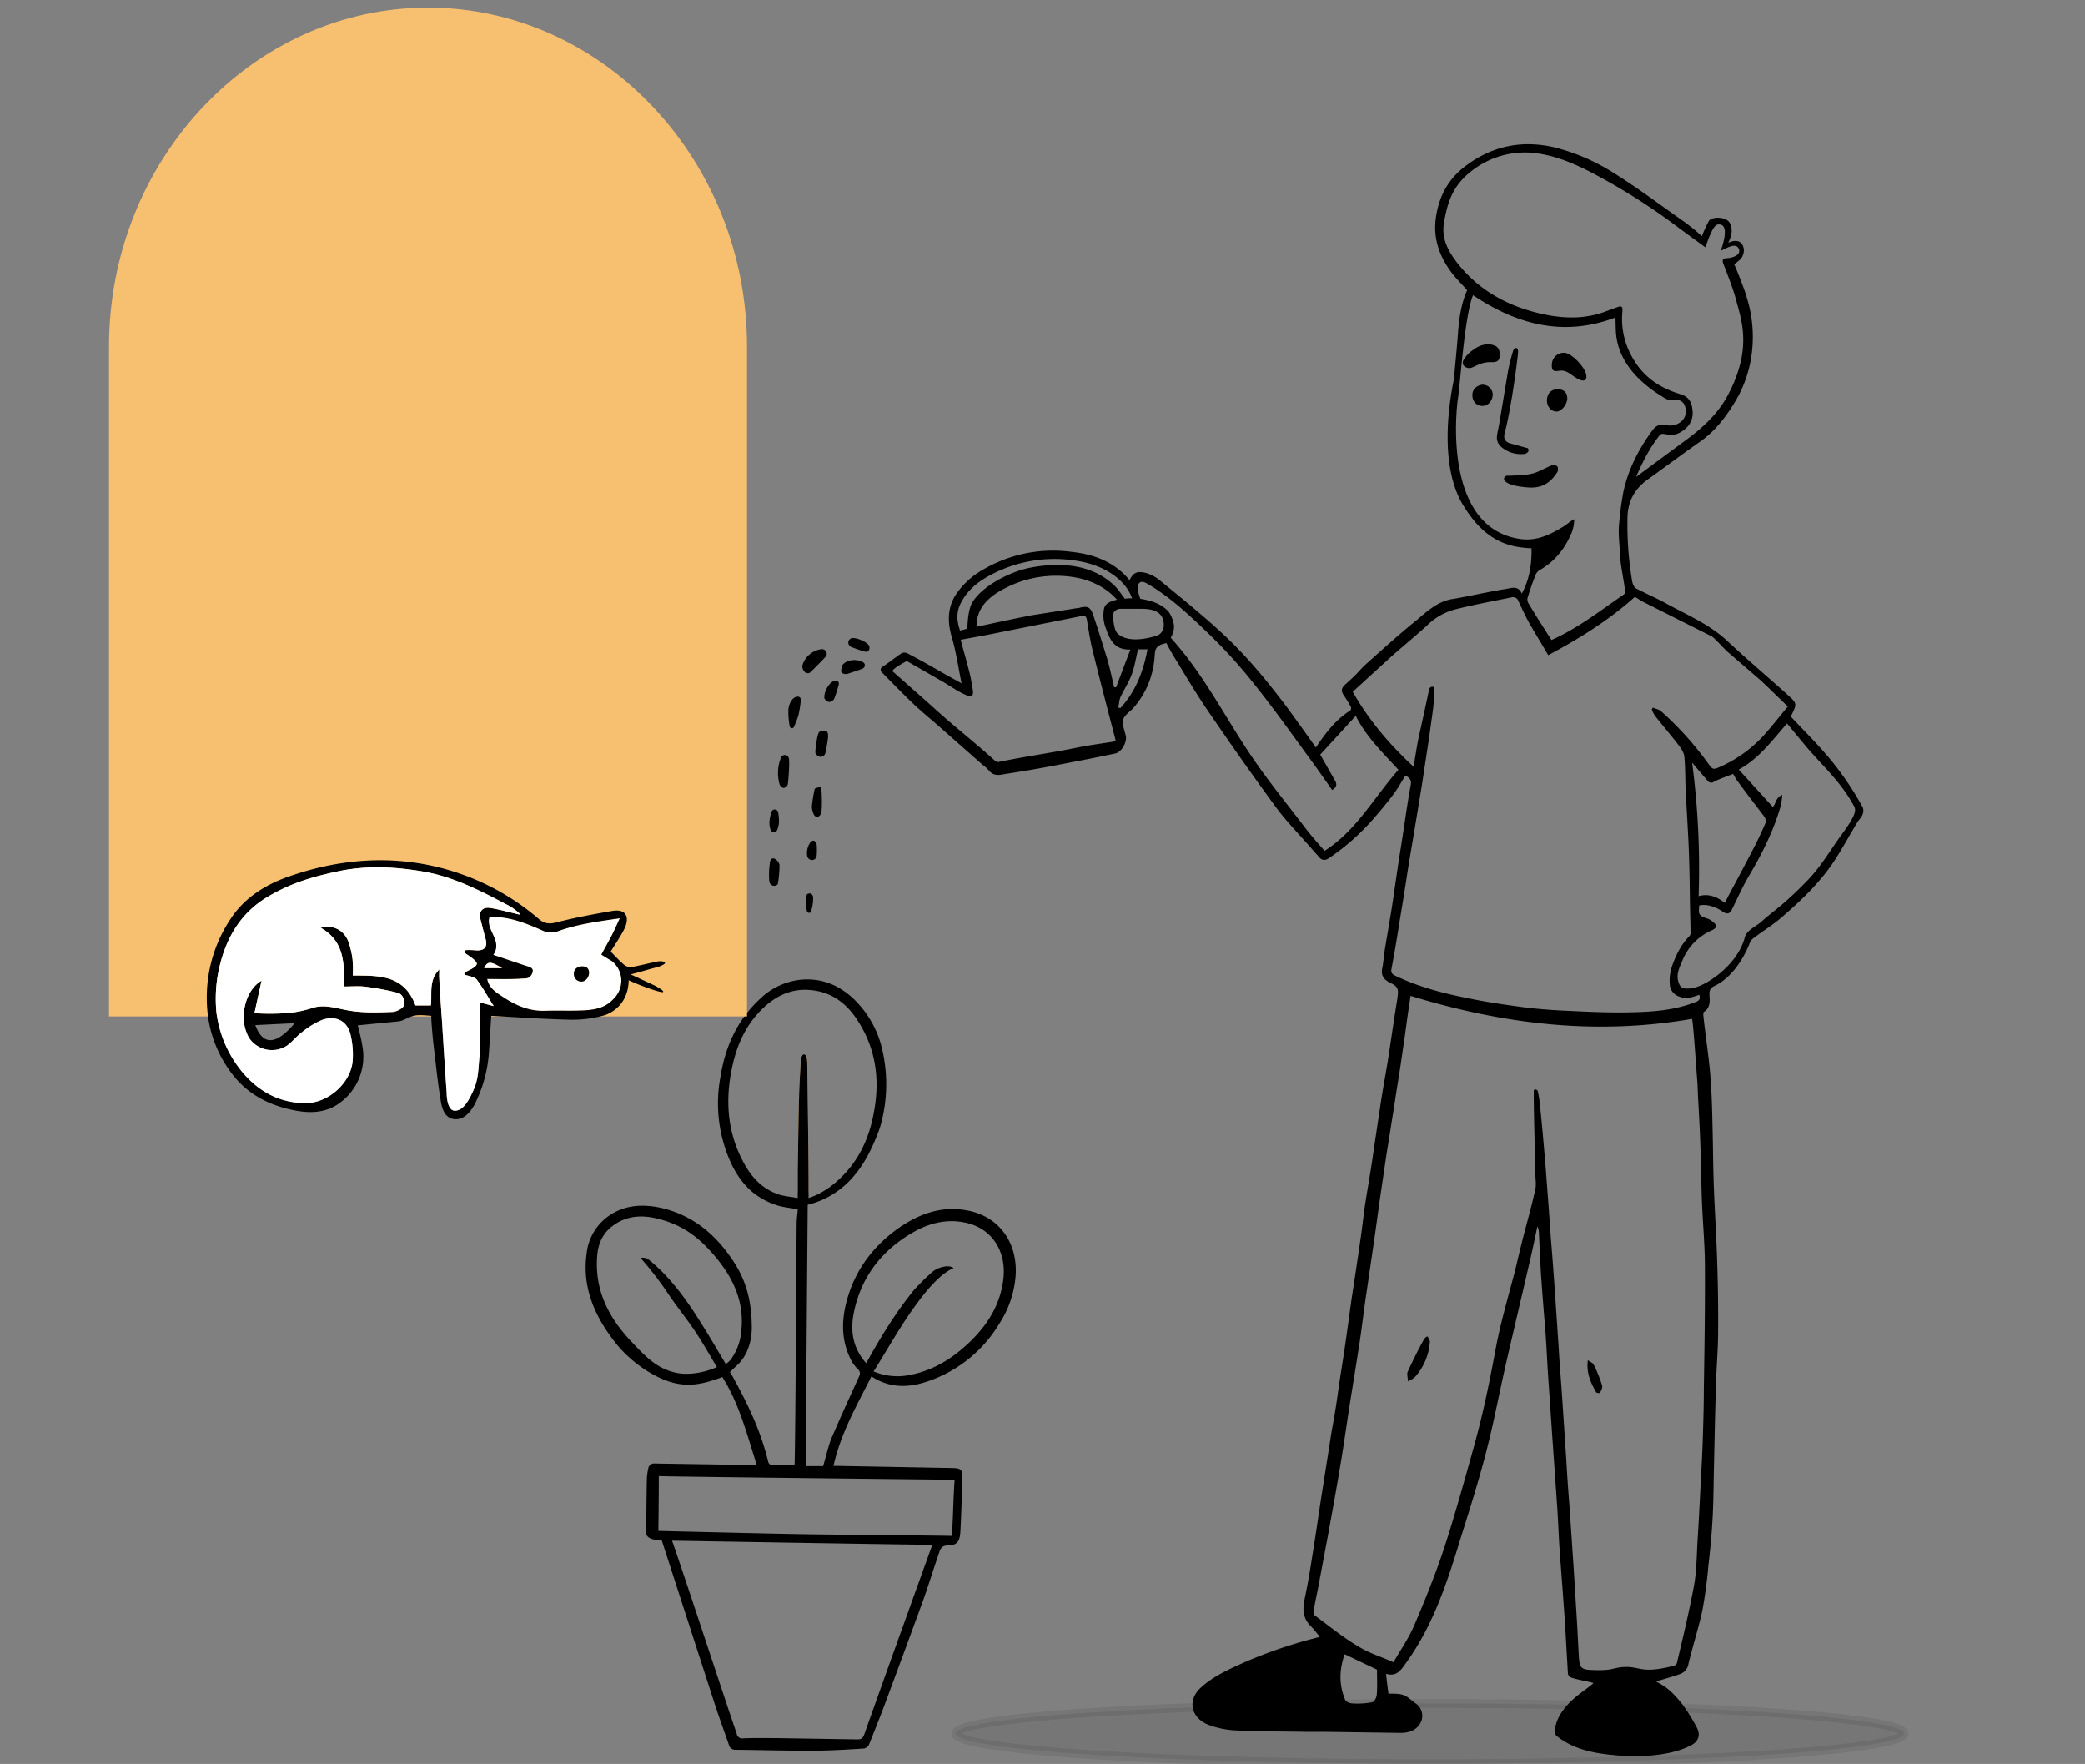 <svg xmlns="http://www.w3.org/2000/svg" id="Capa_1" data-name="Capa 1" viewBox="0 0 962.1 813.9"><rect x="0" y="0" width="962.1" height="813.9" fill="#808080" stroke="none"/><title>bienestar-woodville</title><ellipse cx="659.8" cy="799.9" rx="218.8" ry="13.9" style="stroke:#000;stroke-miterlimit:10;stroke-width:4.022px;opacity:0.08"></ellipse><path d="M368.7,507c.1-6,.5-12.1.9-18.2a3.3,3.3,0,0,1,.5-1.6c.2-.4.6-.8.8-.7a1.5,1.5,0,0,1,1.2,1,16.4,16.4,0,0,1,.4,3.8c.2,15.3.7,48.9.6,58.9h-5v-9.9C368.3,529.2,368.4,518.1,368.7,507Z" style="fill:#f7bf70"></path><path d="M283.7,619.2c6.5,8.5,16.7,15.6,25.1,18.3s15.5,1.3,24.5-2.1c7.8,12.2,11.5,26.9,15.9,40.6h-1.6l-45.5-.7a2.7,2.7,0,0,0-3,2.4,29,29,0,0,0-.6,4.1c-.2,8.3-.2,16.6-.4,25-.2,4.4,7.2,3.8,7.2,3.8l23.9,73.8c2.2,6.9,4.7,13.7,7.1,20.6a3,3,0,0,0,3.2,2.4c11.9.1,23.9.5,35.9.4,7.8,0,15.6-.5,23.4-1A3.9,3.9,0,0,0,401,805c2.2-5.6,4.5-11.2,6.6-16.8q9.4-25.2,18.6-50.4c2.5-7.1,4.7-14.3,7.2-21.5.6-1.9,1.5-3.2,4-3.2,4.6,0,5.4-2.4,5.7-5.7s.9-22.3,1-25.7-.8-4.2-4.1-4.3l-53.8-1h-1.6c3.3-15,10.8-28,17.5-41.3,8.5,5.6,17.5,5.3,26.5,2.1a61.4,61.4,0,0,0,32.5-26.4,47.1,47.1,0,0,0,7.3-19.7c2.2-16.4-6.6-30-22.7-32.7-11.6-2-21.7,1.8-31,8.2-11.4,8.1-19.6,18.7-23.6,32.2-2.7,9.3-3.2,18.6,1.1,27.7a16.4,16.4,0,0,0,3.7,5.3c1.3,1.4,1,2.3.3,3.8-4.3,9.4-8.6,18.8-12.6,28.2-1.6,4-2.4,8.3-3.8,12.7h-8q.4-60.4.9-120.6a39.2,39.2,0,0,0,12.9-5.7c8.5-5.7,14.1-14.3,18.3-24.4a55.5,55.5,0,0,0,2.4-6.4,70.8,70.8,0,0,0,0-38.2,47,47,0,0,0-12.4-20.3c-7-6.6-15.2-9.8-24.8-8.8a31.7,31.7,0,0,0-18.3,8.7c-10.6,9.8-16.2,22.2-18.4,36.3a66.1,66.1,0,0,0,3.4,36c2.6,6.8,6.4,12.8,11.6,17.1a33.9,33.9,0,0,0,10.7,5.8c3.2,1.1,6.5,1.3,10,2-.1,1.8-.4,3.9-.5,6-.2,24.9-.3,49.9-.5,74.8-.1,12.1-.2,24.1-.4,36,0,.5-.1.9-.1,1.3H356c-.5,0-1.4-1-1.5-1.5-3.2-13.5-9-25.9-15.6-37.9a33.8,33.8,0,0,0-2.1-3.6l4.3-4.1c3.9-4.2,5.9-10.4,5.8-16.9-.2-14.8-3.7-24.6-12.6-35.8-7.6-9.6-17.4-16.3-29.4-19-8.4-1.8-16.8-1.4-24.2,3.9a24.2,24.2,0,0,0-10,17.1C268.5,593.8,274.3,607.2,283.7,619.2Zm116,9.8c-6.1-6.8-7.4-14.6-5.8-22.9,3.2-16.5,12.7-29,27.3-37.4,7.2-4.2,15.2-6.3,23.5-4.7,13.7,2.5,19.7,14.2,18.3,26-1.5,13.7-9.3,24.2-19.4,32.7-7.6,6.4-16.2,10.7-26,12.1a28.5,28.5,0,0,1-14.5-2c6.7-10.6,12.6-21.4,19.9-31.2,10.9-15.1,16.9-16.2,17-16.5-2.2-1.8-7.5-.3-9.9,1.9a96.3,96.3,0,0,0-8.5,8.4C413.2,605.8,406.3,617,399.7,629Zm-26.6-76.2v-2.6c.1-10-.4-43.6-.6-58.9a16.4,16.4,0,0,0-.4-3.8,1.5,1.5,0,0,0-1.2-1c-.2-.1-.6.3-.8.7a3.3,3.3,0,0,0-.5,1.6c-.4,6.1-.8,12.2-.9,18.2-.3,11.1-.4,22.2-.6,33.3v12.5c-3.1-.6-6.2-.8-8.9-1.7l-2.3-.9c-6.5-2.9-10.9-8.2-14.1-14.4-7.5-14.2-8.2-29.2-4.7-44.6,2.5-10.9,7.3-20.5,16.1-27.9,6.6-5.4,13.9-7.7,22.6-6.1s14.9,7.1,19.4,14.4c8.2,13,9.8,27.2,7,41.8-2.3,12.8-7.8,24-18.1,32.6a36.7,36.7,0,0,1-6.1,4.2A31.1,31.1,0,0,1,373.1,552.8Zm-63,158.1c.7,0,110.5,1.9,120.1,1.9-.5,1.4-25.3,70.1-31.4,87.5-.7,1.8-1.3,2.3-3.2,2.3l-37.5-.6c-5,0-10.1-.1-15.1.1a2.6,2.6,0,0,1-3.1-2.3C334.8,785.2,315.5,726.1,310.1,710.9ZM304,681.1c4.6.3,136.5,1.7,136.5,1.7-.7,9.8-.6,16.5-1.3,25.9-6.1-.2-52.1-.5-68.6-.8-14.3-.2-66.8-1.5-66.8-1.5s.2-16.2.2-25.3ZM291.3,619c-10.6-11.2-17.1-24-15.7-39.9.5-5.4,2.5-9.9,6.9-13.3,6.3-4.8,13.2-5.3,20.5-3.6,11.1,2.7,18.8,7.8,27.1,17.7s13.3,20.7,12,33.8a25.9,25.9,0,0,1-5.1,13.9,18.1,18.1,0,0,1-2.1,1.8l-6-10.1c-8.4-13.9-16.9-27.9-29.6-38.1a4.1,4.1,0,0,0-3.7-.7,148.5,148.5,0,0,1,12.4,16c3.8,5.7,8.1,11,12,16.7s7.2,11.6,10.8,17.6c-5.6,2.5-13.2,4-19.4,2.5-8.8-2.1-13.9-7.8-20.1-14.3Z"></path><path d="M407.1,310.4c4.8,4.9,10.5,10.7,14.4,14.4s8.1,7.1,12.2,10.7l19.6,17.3a20.6,20.6,0,0,1,3.1,2.8c2.2,2.7,5,2,7.7,1.5,6.5-1,13.1-2.1,19.6-3.3,10.2-2,20.6-3.9,30.8-6.1,3.2-.6,5.6-5.5,5-8.1s-1.8-5.4-1.2-7.6,3.3-3.7,4.9-5.6a39.5,39.5,0,0,0,9.5-22.4c.3-3.8.1-5.4,3.4-6.7l2.1-.6c1.6,3.1,3.4,6.2,5.3,9.2,4.6,7.6,9.2,15.3,14.3,22.7,10,14.6,20.2,29.2,30.7,43.5,4.9,6.7,10.9,12.8,16.4,19.1l3.8,4.3c1.2,1.5,2.7,1.6,4.3.6a104.4,104.4,0,0,0,21.1-18.7c3.2-3.6,7.3-8.7,9.2-11.3s3.4-5.4,5.2-8.2c2,.9,3,2.1,2.4,4.7-1.7,9.3-3.1,19.9-4.4,27.9s-2.4,15.8-3.6,24-2.7,16.3-4,24.4c-.4,2.5-.5,5-1,7.5-.9,4,.8,5.8,4.4,7.5s2.8,4.1,2.5,6.9c-1.4,8.5-2.7,17.6-3.9,25.5s-2.7,15.4-3.9,23.5-2.6,17.2-3.6,24.2-2.3,14.1-3.4,21.2c-.8,5.2-1.3,10.5-2.1,15.8-1.4,9.8-2.9,19.7-4.4,29.5-1,7.4-2.1,15.4-3.1,22.2s-2.3,14.4-3.1,20.4-1.8,11.8-2.9,17.7c-1.4,9.1-2.7,17.3-4.3,27.4s-3,20.4-4.7,30.6c-1,6.7-2.2,13.4-3.6,20-.8,4.4-.3,8.4,3.2,11.7a59.8,59.8,0,0,1,4,4.8,218.6,218.6,0,0,0-34.5,11.6c-7.3,3.3-14.7,6.5-20.6,12s-4.6,13.7,3.8,17a42.1,42.1,0,0,0,13.6,2.6c10.2.5,20.4.4,30.5.6h9l35.5.5c4.1,0,7.7-1.3,9.5-5.3a6.9,6.9,0,0,0-2.4-8.2c-4.8-3.5-4.6-4.8-12.7-4.6-.4-2.9-.8-5.9-1.1-9.2,4.9,1.6,7.1-2,9.2-5,12.7-17.5,19.2-37.8,25.4-58.2,4.3-13.6,8.7-27.7,12.1-41.2s5.7-26.1,9-40.4,6.7-28.6,10-42.9c1.4-5.9,2.7-12,4.1-18.7a7.7,7.7,0,0,1,.7,2.6c.3,6.7.6,13.4,1,20,.6,8.6,1.3,17.2,2,25.7.4,5.6.7,11.1,1,16.6.6,9.4,1.3,18.7,1.9,28.1l.6,8.6,2,28.5c.4,6,.6,12,1,18.1.6,8.6,1.3,17.2,1.9,25.8l.6,8.2,1.4,24.2a2.7,2.7,0,0,0,1.1,1.6c3.1,1.2,7.9,1.8,10.7,2.7-2.8,2.6-7,5-10.7,8.7s-6.6,7.9-7.2,13.3a2.7,2.7,0,0,0,1,2.5c6.9,5.5,15.2,7.5,23.7,8.5,4.7.4,9.6,1.1,14.3.8,7.9-.4,16-1.2,23.4-4.8,3.8-1.8,5.2-4.8,3-8.8-3.8-7-8.1-13.7-14.6-18.6l-3.9-2.3c3.3-1.2,7.3-2.1,10.7-3.4a5.8,5.8,0,0,0,4.1-4.7c2-8.3,5-17.8,6.4-24.6a207.2,207.2,0,0,0,2.8-20.7c.9-7.7,1.6-15.1,2-22.9s.4-15.8.6-23.6c.3-12.9.5-25.9,1-38.8.2-7.6.9-15,.9-22.6.1-11.5-.1-23.1-.5-34.6s-1-20.3-1.4-30.4-.4-17.6-.6-26.2-.3-16.5-1-26-2.3-19.1-3.3-28.7c-.1-.6,0-1.8.4-1.9,3.1-2,2.5-5.9,2.4-7.8s.4-3.1,2-3.9c7.9-3.6,13.7-12.3,16.8-20.5A4.3,4.3,0,0,1,809,433c4.8-3.7,8.7-5.9,13.2-9.8,9.5-8.2,18.5-16.8,25.2-27.5,3.3-5.2,6.3-10.7,9.5-16,.7-1.3,1.9-2.3,2.4-3.5a4.6,4.6,0,0,0,.3-3.6A139.3,139.3,0,0,0,843,348.5c-5.2-6.1-10.9-11.7-16.6-17.8l.2-.6c2.6-5.3,2.7-5.5-1.6-9.4-9.2-8.3-19.5-17-27.8-24.8s-18.4-12-28.1-17.3c-4.7-2.6-9.6-4.7-14.2-7.1-1-.6-1.6-2.3-1.8-3.5a156.7,156.7,0,0,1-2.1-29.8c.3-7.2,3.4-12.6,9.1-16.8,8-5.7,16.9-12.4,24.1-17.4s12.3-11.7,16.7-19.1a56.7,56.7,0,0,0,7.4-21.6,60.6,60.6,0,0,0-2.3-26.1c-.5-2.3-4.5-12.5-5.8-15.3a19.2,19.2,0,0,0,3.2-2.6,6.8,6.8,0,0,0,1.3-3.9c-.2-2.6-1.8-5.8-7.2-3.4,1.3-2.8,2.3-5.6.8-8.9s-8.6-3.3-9.8-1.1a66,66,0,0,0-3.2,7,82.7,82.7,0,0,0-7.9-6.5c-11-7.7-21.8-15.9-33.1-22.9a93.5,93.5,0,0,0-27-11.6c-14.7-3.4-28.1-.8-40.1,7.9-8.1,5.8-12.8,13.3-14.5,23.7s1.6,19.2,7.9,27.2c2,2.4,4.2,4.6,6.4,7.1-2.9,6.5-3.8,13.6-4.3,20.8-.3,4.6-1.7,18.5-1.7,19.6s-9.1,37.6,4.4,59.2c5.7,9.2,12.7,16.3,23.6,18.6a49.1,49.1,0,0,0,7.7.9c.1,7.2-.8,14.1-4.5,20.9-1.6-3.8-4.7-2.6-7-2.2-8.4,1.3-18.1,3.6-25,4.7s-11.7,5.7-16.7,9.9c-7.8,6.3-15.3,13.1-22.8,19.8-2.2,1.9-4,4.2-6.1,6.2l-3.8,3.5c-1.9,1.7-2.1,3-.7,5.1a48.6,48.6,0,0,1,3.3,5.4c.1.4,0,1.4-.3,1.5-6.8,4.3-11.5,10.5-15.9,17.1-4.3-6.1-8.5-11.9-12.7-17.7-9.2-12.3-19-24.3-30.3-34.8-9.3-8.6-19.2-16.6-29-24.6a18.9,18.9,0,0,0-5.7-3.2c-5-1.5-6.6-.2-8.3,3.1-7-8.5-16.5-12-27.1-13.1a63.7,63.7,0,0,0-40.9,8.5,36.5,36.5,0,0,0-11.6,10.5c-4.6,6.4-4.4,13.6-2.4,20.4s3,13.9,4.5,21.3l-7.4-4.1c-5.8-3.3-11.5-6.6-17.5-9.7a3,3,0,0,0-2.9,0c-2.9,1.9-5.6,4.2-8.6,6.1C405.8,308.6,406.4,309.7,407.1,310.4Zm103.5-47.1c5.1,2.8,9.8,7.1,11.8,12.8a12.5,12.5,0,0,0-3.3.2c-1.9-2.4-3.3-4.7-5.4-6.6-6.8-6.2-15.1-8.7-24.1-9a66,66,0,0,0-15.4,1.5c-7.7,1.7-20.5,7.7-25.5,15.7-2.3,3.9-2.3,12.1-2.3,12.1a18.9,18.9,0,0,1-3.4.9c-1.7-4.9-1.7-8.8.6-13.1,3.4-6.4,9.2-10.5,15.5-13.5a62.3,62.3,0,0,1,32-6.2c6.9.5,13.5,1.9,19.5,5.2Zm244.3-43.2c3.1-7,6.4-13.6,11.1-19.5a2.4,2.4,0,0,1,1.5-.4c3,.4,5.1,1.2,8.8-1.3s5.3-5.9,4.6-10.3c-.3-2.4-1.2-5.4-5.4-6.7-10.1-3-17.5-8.3-22.4-17.2a35.6,35.6,0,0,1-4.5-20.7c.3-2.5-.2-3.1-2.5-2.2l-6,2.2c-9,3.2-18.2,3-27.4,1.1-15.9-3.3-29.6-10.5-39.8-23.2-4.3-5.5-7.9-11.4-6.6-19.1,1.6-9.4,4-17.1,12.6-23.8a40,40,0,0,1,29.2-8.4c10.3,1.2,19.8,5.5,28.9,10.4a291.8,291.8,0,0,1,38.4,24.7l11.5,8.4c1.1-2.8,3.4-10.2,5.7-10.5,6.2-.9,1.9,10.7,1.4,12.1,2.4-1,6.9-4,8.3-1s-3,4.3-5.2,4.4-2.6.8-1.8,2.8c2.1,5.6,4.4,11.1,5.9,16.9,2.5,9.4,7.3,22.4-3.9,43.5-4.3,8.2-11.2,14.7-18.6,20.2Zm-75.2-83.9c20.7,13.9,42.3,19.2,65.7,10.3.2,2.9,0,6.4.6,9.8,2.7,16.2,18.8,25.2,21.2,26.8s3,1.5,5.9,1.4a4.1,4.1,0,0,1,4.3,2.6c2.3,6.3-3.6,10.3-8.7,9-3.5-.7-5.1.9-6.6,3-6.1,8.4-10.8,17.6-13,27.8a148.2,148.2,0,0,0-2.1,16.3c-.2,3.9.3,7.9.5,11.9a52.9,52.9,0,0,0,.5,5.6c.6,4,1.4,8,1.9,12.1a1.7,1.7,0,0,1-.6,1.5c-10.8,7.4-21.2,15.6-33.4,21-3.6-5.6-7.2-11.2-10.6-16.9a3.4,3.4,0,0,1-.4-2.6c1-3.3,2.1-6.6,3.4-9.8a5.1,5.1,0,0,1,1.9-2.8c7.2-4,12-10.1,15.1-17.6a17.7,17.7,0,0,0,1.1-6c-1.1.3-3.7,2.6-4.7,3.2-6.1,3.7-12.3,7-20.2,5.9-35.4-5-29.7-58.9-28.7-65.2S675.8,145.8,679.7,136.2Zm100,319.9c-2.7.1-4.3.3-5.3-3.3s.7-6.6,2-9.8a25.7,25.7,0,0,1,13.4-13.7c2.5-1.1,2.7-2.4.5-4a6.8,6.8,0,0,0-2.3-1.4c-4-1.3-4.4-1.8-3.9-6.1,3.9-.9,8.3,1.1,10.6,2.7s3.5,1.2,4.6-1.1c2.5-5.1,4.8-10.3,7.7-15.2,6.1-10.3,11.5-21,14.8-32.7a37.8,37.8,0,0,0,.6-4.7c-3.2,1.2-2.9,4.4-4.4,5.5-5.2-5.7-10.3-11.4-15.7-17.2,9-4.8,15.3-13.2,22.3-21.3l8.7,10.5c7.9,9.3,15.9,16.2,21.8,26.9,1,1.8,2.7,3-4.5,12.8-5.9,8-10.4,16.1-17.1,22.8-3,3.1-5.9,5.9-9.5,9.1s-8.2,6.6-10.9,9.1-7.1,4.1-8,7.6C801.5,446,785.9,455.9,779.7,456.1Zm1.1-104.2,7,8.2a2.1,2.1,0,0,0,3.2.5c2.8-1.3,5.8-2.4,8.7-3.5.8,1.2,1.3,2.4,2.2,3.5,4,5.5,8.2,10.9,12.3,16.3a3.9,3.9,0,0,1,.5,2.8c-1.5,3.5-3.1,6.9-4.8,10.3-4,7.7-8,15.3-12.1,22.9l-1.9,3.7c-3.6-2.8-7.4-4.4-12.1-3.1A372.9,372.9,0,0,0,780.8,351.9ZM620.5,763.3l14.9,7.1c0,3.9.2,7.7-.1,11.5-.1,1.2-1,3.3-2,3.5a34.9,34.9,0,0,1-9.1.6c-1.2,0-3-.7-3.4-1.5C617.8,777.5,617.9,770.5,620.5,763.3Zm22.8-252.5c.8-5.8,1.8-11.6,2.7-17.4l2.3-15.7c.7-5.2,1.4-10.4,2.2-15.5l.4-2.7c42.7,13.1,85.6,18.3,129.9,10.6.2,1.4.4,2.9.5,4.3.8,8.7,1.3,17.3,2,25.9.1,1.8.1,3.5.2,5.2.4,7.6.8,13.9,1.1,22.6s.4,17.2.7,25.7c.4,10.4,1.4,20.6,1.4,30.8.1,19-.2,38-.5,57,0,6.6-.2,13.2-.4,19.9-.1,4.2-.3,8.4-.5,12.7-.7,12.2-1.2,24.5-2,36.8-.4,6.9-.4,13.8-1.6,20.4-2.2,12.1-5.1,24-7.9,35.9a2,2,0,0,1-1.4,1.3c-15.4,4-15.5.1-23.2.6-5.3.3-4.7,1.9-15.7,1.3-3.8-.2-4.6-1.3-4.9-5.5-.4-5.9-.6-11.9-1-17.9l-1.4-22.7-2-29.7c-.6-7.3-1.1-14.7-1.5-21.9l-2-30c-.5-7.2-1.1-14.3-1.5-21.5l-2-29.4c-.5-6.9-1-13.8-1.6-20.7-.7-11-1.6-21.9-2.4-32.9-.8-9.4-1.6-18.9-2.6-28.2a50.1,50.1,0,0,0-1-6.6,1,1,0,0,0-.5-.6.9.9,0,0,0-1.3.1c-.3.2.4,27.1.7,39.9.1,2,.4,4.1-.1,6-1.2,5.6-2.4,10.1-4.2,16.8s-3.4,13.4-5,20.2c-3.1,11.9-6.6,23.7-8.9,35.7-2.8,15.1-5.6,29.3-10,45.2s-8.8,31.7-13.9,47.5c-4,12-8.7,23.7-13.7,35.4-2.5,6-6.3,11.4-9.7,17.3-6.2-2.8-10.8-3.9-17.4-8s-12.7-9-18.9-13.6a2.2,2.2,0,0,1-.6-1.8c.6-3.5,1.3-6.9,2-10.3l4.5-23.9c2.2-12.1,4.4-24.1,6.4-36.3,1.5-9.2,2.9-19.3,4.2-27.4s2.6-16.1,3.9-24.4,2.2-16.7,3.5-25.1l3.9-26.7,2.3-16.6,3.1-21c1.2-7,2.2-14,3.4-21.1Zm9-157c-11.1-10.3-20.6-21.4-28.1-34.6l17.3-15.8c5.7-5.1,11.7-9.9,17.4-15.2a28.7,28.7,0,0,1,12.5-7c8.7-2.2,17.5-3.8,26.2-5.6a2.6,2.6,0,0,1,3,1.6c1.6,3.5,3.2,6.9,5,10.2,2.8,4.9,5.8,9.7,8.8,14.9,14.5-7.7,28.2-16.3,40-26.9,1.4.8,2.6,1.7,3.8,2.3l30.6,15.4a4.8,4.8,0,0,1,1.7,1c2.3,2.1,4.4,4.5,6.6,6.6l15.2,13.1c4.2,3.9,8.2,7.9,12.7,12.2-3.3,3.9-6.4,7.9-9.7,11.7a61.1,61.1,0,0,1-21.3,16c-3.6,1.6-3.7,1.5-6-1.7a148.2,148.2,0,0,0-21.6-23.9c-.9-.8-2.4-1-3.7-1.6l-.5.9a13.5,13.5,0,0,0,1.8,3.3c3.5,4.4,7.2,8.7,10.7,13.3,1.1,1.5,2.3,3.3,2.5,5,.5,5.1.4,10.3.6,15.4.5,9.4,1.2,20.3,1.5,28.4s.4,16.1.5,24l.3,14a2.3,2.3,0,0,1-.6,1.2c-3.9,4-6.2,8.8-8,13.9a20.8,20.8,0,0,0-1,8.2,6.2,6.2,0,0,0,4.3,5.7c3.2,1.4,6.2.3,9.3-.8,1,2.8-1.3,3.2-2.9,3.8-9.5,3.5-19.2,4.1-29.4,4.3s-20.2-.3-30.5-.8c-6.1-.3-12.4-.8-18.6-1.6-8.3-1.1-16.5-2.3-24.8-4-11.7-2.3-23.4-5.3-34.3-10.6-1.5-.8-1.8-1.5-1.5-3.1,1.2-6.3,2.1-11.6,3.3-19.1s2.4-14.5,3.6-22.4,2.8-17,3.9-23.7,2.2-13.1,3.3-20.1,2.1-14,3.2-20.9c.6-4.6,1.5-10.7,1.9-13.9s.4-6.5.6-9.8c-2-.7-2.3.5-2.6,1.7-1.6,7.7-3.3,15.3-5,23-.7,3.9-1.3,7.7-2,12ZM526.2,276.3c-.3-.7-2.1-5.6-.6-7.2s3.6.2,5.3,1.1c9.8,6,18.2,13.9,26.4,21.8a230.2,230.2,0,0,1,21,23.1c10.2,12.7,19.6,26.1,29.2,39.2l7.2,10.2c2.1-1.2,2.3-2.5,1.4-4.2l-6.9-12.1,16.4-17.9c4.9,9.8,12.6,17.1,19.7,24.9-11.2,12.6-19.3,28-34.1,37.4-3.1-3.6-6.2-7-9-10.7-7.8-10.3-16-20.3-23.3-30.9-11.3-16.3-20.4-34.2-32.8-49.8-2.8-3.5-5.9-7-5.9-7a9.1,9.1,0,0,0,1.5-5.8,15.3,15.3,0,0,0-2.4-6.1C535.8,278.5,531.2,277.1,526.2,276.3Zm7.1,17.2c-3.1.8-12,3.4-17.3-.9-1.9-1.6-1.9-4.8-2.5-7.3a2.2,2.2,0,0,1-.1-.8,3.6,3.6,0,0,1,3.5-3.6H526c3.5,0,11.3,0,11,7.8a5,5,0,0,1-3.7,4.8Zm-17.3,33c.4-1.6.4-3.3,1-4.8,1.7-3.6,4-7.1,5.3-10.7s1.9-7.5,2.8-11.4h4.4c-1.9,10.1-5.4,19.4-12.5,27.1Zm-1-9.4h-.9c-1-4.3-1.9-8.6-3.1-12.8-2.2-7.1-4.4-14.3-6.8-21.2-1.1-3-2.6-3.5-5.6-2.8a4.5,4.5,0,0,1-1.6.3l-21,3.3c-8.7,1.7-16.5,3.4-25.4,5.3-.1-10.5,8.3-15.6,15.9-19.1a51.2,51.2,0,0,1,28.9-3.8c7.5,1.2,14.8,4.5,20,10.4-5.4,1.3-6,3-6.2,6a15.7,15.7,0,0,0,.8,6.4c1.9,5.4,3.8,10.9,11.6,10.6Zm-85,8.7-18.3-16.2c1.3-1.7,3.9-3,6.7-4.6l15,8.6c3.7,2,8.5,5.5,12.4,7.1s3.3-1.2,2.9-3.6-.8-4.7-1.4-7c-1.2-4.9-2.7-9.8-4-14.9l11.9-2.2,44.1-8.8c1.3-.3,1.9.2,2.2,1.6.8,4.8,1.5,9.6,2.7,14.4,3.4,13.8,7,27.6,10.6,41.4l-1.5.7c-5.2.8-10.4,1.5-15.5,2.5-12.6,2.6-24.5,4.2-37.1,6.8a2.1,2.1,0,0,1-1.6-.6c-9.5-8.7-19.7-16.5-29.1-25.2Z"></path><path d="M379.4,299.5l.8.2a2.3,2.3,0,0,1,1.1,2.9l-.2.3c-2.4,2.6-4.8,5-7.3,7.4a1.9,1.9,0,0,1-2.4-.2,3.9,3.9,0,0,1-1.2-2.9A10.6,10.6,0,0,1,379.4,299.5Z"></path><path d="M360.3,349.8a1.9,1.9,0,0,1,3.7.1c.5,1.7-.3,11.3-.5,12.1a2.6,2.6,0,0,1-1.9,1.6,2.7,2.7,0,0,1-1.9-1.8A18.9,18.9,0,0,1,360.3,349.8Z"></path><path d="M363.8,327.1c.3-2.2,1.5-4.7,3.2-5.4s2.7.1,2.5,1.7a49.3,49.3,0,0,1-1.1,6.7,43.3,43.3,0,0,1-2.1,5.4h0c-.1.3-.4.4-.7.5a1.1,1.1,0,0,1-1.2-.9A36,36,0,0,1,363.8,327.1Z"></path><path d="M377.6,338.5c.6-1.8,3.2-1.4,3.8-1.1s.8,1.8.7,2.7a67.1,67.1,0,0,1-1.3,7.6c0,.1-.1.2-.1.3a3,3,0,0,1-.8.8,2.2,2.2,0,0,1-3.1-.6l-.5-.6C376,346.9,376.9,340.3,377.6,338.5Z"></path><path d="M375.9,364.1c.1-.4,1.4-.7,1.9-.8s.9-.7,1.2,1.1.4,9.3-.1,11a3.7,3.7,0,0,1-1.8,1.7c-.4.1-1.3-.7-1.6-1.3a10.6,10.6,0,0,1-.9-3.5A73.7,73.7,0,0,1,375.9,364.1Z"></path><path d="M355.2,398.6c.1-1.1.3-3,2.2-2.4a4.5,4.5,0,0,1,2.3,2.9,53.5,53.5,0,0,1-.8,8.9,1.8,1.8,0,0,1-.7.5,2.2,2.2,0,0,1-3-1.1,7.6,7.6,0,0,1-.3-2.1A37.6,37.6,0,0,1,355.2,398.6Z"></path><path d="M388.7,306.9c1.9-2.5,6.3-3,9.2-1.5a2.1,2.1,0,0,1,1,.8,1.7,1.7,0,0,1-.9,2.3c-2.1.9-4.2,1.5-6.6,2.3a3.2,3.2,0,0,1-2.7-.2l-.5-.5A7,7,0,0,1,388.7,306.9Z"></path><path d="M372.3,412.8c.1-.4,1.3-.7,1.9-.5a2.5,2.5,0,0,1,1,1.6,19.1,19.1,0,0,1-1,6.7c0,.4-.4.6-.8.6h-.1a1,1,0,0,1-.9-.7C371.9,419.1,371.4,414.8,372.3,412.8Z"></path><path d="M380.4,321.5c0-2.9,2.5-6.9,4.6-7.3a1.9,1.9,0,0,1,1.8.4c.3.2.3.9.2,1.4a61.8,61.8,0,0,1-2.1,6.5h0a2.7,2.7,0,0,1-.7.8,2.2,2.2,0,0,1-3.3-.4l-.4-.5C380.3,322.2,380.4,321.7,380.4,321.5Z"></path><path d="M374,388.6a1.9,1.9,0,0,1,1.6-.7,3,3,0,0,1,1.2,1.5,27.2,27.2,0,0,1,0,5.7h0a2.1,2.1,0,0,1-1.7,1.7,2.3,2.3,0,0,1-2.6-1.7A8.4,8.4,0,0,1,374,388.6Z"></path><path d="M392.7,294.5c2-.6,7.2,1.5,8.3,3.4a2.4,2.4,0,0,1-.1,2.2,1.8,1.8,0,0,1-1.7.6c-2.2-.6-4.4-1.4-6.5-2.2l-.5-.4-.3-.3a2.1,2.1,0,0,1,.4-3Z"></path><path d="M357.6,383.9a1.5,1.5,0,0,1-2-1c-1-2.8-.5-5.5.4-8.2a1.5,1.5,0,0,1,1.6-1.2h0a1.7,1.7,0,0,1,1.5,1.4c.4,2.8.7,5.5-.5,8.1A1.5,1.5,0,0,1,357.6,383.9Z"></path><path d="M649.6,632.9c2.3-5,4.7-9.9,7.3-14.6.3-.7,1.7-2.1,2-1.4s1,1.6.9,2.2a27.1,27.1,0,0,1-6.8,16.2c-.7.8-1.7,1.2-3.3,2.1C649.6,635.4,649.1,633.9,649.6,632.9Z"></path><path d="M732.7,627.6c1.2.9,2.4,1.3,2.7,2.1a61.4,61.4,0,0,1,3.9,9.7c.3.9-.9,3.1-1,3.3s-1.6.1-1.8-.3C734.1,638.1,731.9,633.6,732.7,627.6Z"></path><path d="M694,220.9a1.5,1.5,0,0,1,1.6-1.4c2.6,0,6.2-.3,7.5-.4,5.8-.4,7.3-2,12.5-4.2a2.8,2.8,0,0,1,2.9.2c.6.5.5,2.3,0,2.9-3,4.6-6.8,7.5-13.7,6.9s-9.4-1.8-10.5-3.1A1.6,1.6,0,0,1,694,220.9Z"></path><path d="M690.8,200.9c.2-1.6.6-3.2.9-4.8l4.2-25.1a93.2,93.2,0,0,1,2.3-9.1c.4-1.2,2.1-2.4,2.3.3.1,1.1-3.1,26.4-6.2,37.6-.6,2.5.1,3.9,2.3,4.7l7.9,2.2h.3a1.3,1.3,0,0,1,.2,1.9,2.7,2.7,0,0,1-2.1.9,13.9,13.9,0,0,1-10.4-3.5A5.6,5.6,0,0,1,690.8,200.9Z"></path><path d="M675.5,165.8a14.4,14.4,0,0,1,4.2-4.3c2.8-2.2,6.5-3.4,9.8-2.1h0c2.3.8,2.6,2.8,2.5,5s-1.6,2.8-3.7,2.7c-5.2-.2-7.8,2.4-9.9,2.7S673.9,168.3,675.5,165.8Z"></path><path d="M718.4,179.6c2.9-.1,4.7,1.2,4.8,4s-2.5,6.2-4.9,6.3-4.5-2.2-4.5-5.1S715.5,179.7,718.4,179.6Z"></path><path d="M716.1,167.9a5.5,5.5,0,0,1,6-5.1c3.4.4,9.7,7,9.9,10.6.2,1.8-.7,2.6-2.6,2a17.4,17.4,0,0,1-3.3-1.8c-2-1.4-3.8-3-6.7-2.5S715.9,170.7,716.1,167.9Z"></path><path d="M684,177.5a4.7,4.7,0,0,1,4.8,4.4c0,2.8-1.9,5.3-4.6,5.4s-4.7-1.9-4.8-4.8S681.5,177.8,684,177.5Z"></path><path d="M50.3,469V159.9c0-86,66.3-156.4,147.2-156.4h0c80.9,0,147.2,70.4,147.2,156.4V469Z" style="fill:#f7bf70"></path><path d="M269.6,466.2c-6.2.3-11,0-18.5.2s-13.9-2.9-19.8-6.9c-2.8-1.8-5.8-3.9-6.5-7.8,5.5,0,10.8.2,16-.2,1.7-.1,3.7.3,4.8-2.5s-2-2.9-3.7-3.6l-14.3-4.8c4.5-6.5-3.5-11.2-1.8-17.3l1.8-.2c8.3,0,15.8,3.2,23.3,6.5a10.1,10.1,0,0,0,6.2.2c9.2-3.4,18.7-4.6,28.9-6.1-1.5,3.3-2.6,5.8-4,8.5s-3,5.4-4.5,8.3l3.9,2.4a6.2,6.2,0,0,1,1.9,1.4,11.6,11.6,0,0,1,.3,16.1C279.8,464.7,275.7,465.8,269.6,466.2Z" style="fill:#fff"></path><path d="M157.6,465.7c8.3,1.9,15.4,1.6,23.6,1.3,1.6-.1,4.3-.6,5.2-3s-.1-5.1-2.9-5.8a117.3,117.3,0,0,0-14.8-2.8c-3.1-.4-6.3-.1-10-.1.2-10.5.3-20.9-10.7-27.1,6.3-1.7,11.5,1.6,13.2,7.6a42.7,42.7,0,0,1,1.5,7.1,59,59,0,0,1,.1,7.3c11.5.1,23.6-.6,28.9,13.8h7.1c.7-5.4-1.2-11.3,3.9-16.6,0,1.9-.1,3,0,4.2.3,5.3.6,10.6,1,15.9H133.1a52.5,52.5,0,0,0,11-2.3C148.6,463.7,152.9,464.7,157.6,465.7Z" style="fill:#f7bf70"></path><path d="M120.7,452.5c-1.2,5.3-2.2,10-3.3,15h-4.9C113,461.5,115.7,455.4,120.7,452.5Z" style="fill:#f7bf70"></path><path d="M268.6,445.9c2.1,0,3.2,1,3.2,3s-1.6,4-3.4,4h-.2a3.4,3.4,0,0,1-3.4-3.4C264.7,447.2,266.5,445.9,268.6,445.9Z" style="fill:#f7bf70"></path><path d="M95.8,467.5A56,56,0,0,0,107,495.4c7.2,9.5,17.1,14.6,28.7,16.9,7.3,1.5,14.5,1.2,20.5-3a26.4,26.4,0,0,0,11-26.7c-.5-3.2-1.3-6.2-2.1-9.5l18.5-1.8a8.4,8.4,0,0,0,2.6-.7c5.2-2.4,5.5-2.5,12.8-1.9,0,3.3.7,10.4,1.1,13.9,1.2,9.7,1.7,15.8,3.3,25.5.6,3.7,2,7.9,6.3,8.3s7.2-3.1,9.2-6.6a62.8,62.8,0,0,0,6.8-25.5c.4-5.2.6-10.5,1-15.6,12.2.7,24.3,1.5,36.4,1.8a53.4,53.4,0,0,0,14.9-1.8,12.4,12.4,0,0,0,3.2-1.2c5.6-2.9,8.8-8.3,8.9-15.2,5,2.4,15.4,6.1,15.9,5.4s-4-3-4-3l-11-5.1c5.7-1.4,7.6-2.2,12.6-3.4,1.3-.5,4.3-1.6,2.9-2.3s-3.6-.2-4.8.1c-3.7.8-6.4,1.5-10.1,2.2a4.7,4.7,0,0,1-3.7-1.1c-2.1-1.8-4-3.9-6.1-6,1.9-3.2,4.4-6.7,6.3-10.5,2.6-5.4.8-9.3-5.4-8.3-8.7,1.5-17.4,3.1-25.9,5.3-3.4.9-5.8.5-8.1-1.5a112.2,112.2,0,0,0-57-26c-19.8-2.9-39.6-.3-58.6,6.4-10.6,3.7-20.3,9.7-26.7,19.5a65.1,65.1,0,0,0-10.3,26.8A66.6,66.6,0,0,0,95.8,467.5Zm173.8-1.3c-6.2.3-11,0-18.5.2s-13.9-2.9-19.8-6.9c-2.8-1.8-5.8-3.9-6.5-7.8,5.5,0,10.8.2,16-.2,1.7-.1,3.7.3,4.8-2.5s-2-2.9-3.7-3.6l-14.3-4.8c4.5-6.5-3.5-11.2-1.8-17.3l1.8-.2c8.3,0,15.8,3.2,23.3,6.5a10.1,10.1,0,0,0,6.2.2c9.2-3.4,18.7-4.6,28.9-6.1-1.5,3.3-2.6,5.8-4,8.5s-3,5.4-4.5,8.3l3.9,2.4a6.2,6.2,0,0,1,1.9,1.4,11.6,11.6,0,0,1,.3,16.1C279.8,464.7,275.7,465.8,269.6,466.2Zm-37.9-19.5h-8.3C225,443.4,226.3,443.5,231.7,446.7ZM99.9,467.4a63.8,63.8,0,0,1,1.6-22.2c3.2-13,9.9-24.3,22.2-31.5,10.2-6,19.7-9,32.5-11.7s25.5-2.1,38.2,0c14.5,2.3,27.3,9,40,15.7a20.4,20.4,0,0,1,3.9,2.6c.5.3,1.8,1.5,1.7,1.7a9.5,9.5,0,0,1-2.3-.5c-3.7-.8-6.6-1.7-11.1-2.5s-5.7,2.1-4.9,5.2,1.4,5.5,2.4,9.2-.8,5.4-4.6,5.1a32.3,32.3,0,0,0-4.4-.1.6.6,0,0,0-.6.3.8.8,0,0,0,.2,1.2c2.4,1.6,5.9,3.8,5.2,5.2s-3.2,2.4-5.3,3.5a.9.9,0,0,0-.3.5.6.6,0,0,0,.5.8c2,.5,4.3,1,5.2,2.1,2.9,3.9,5.3,8.3,7.8,12.2l-6.5-1.7c0,1.6.1,3.3.1,4.9.1,7.1.4,14.3-.2,20.7s-.4,10.3-3.4,16.4c-1.5,3.1-4,8-7.9,8s-3.8-8.3-3.8-8.3c-.9-12.4-1.6-24.6-2.4-36.8-.4-5.3-.7-10.6-1-15.9-.1-1.2,0-2.3,0-4.2-5.1,5.3-3.2,11.2-3.9,16.6h-7.1c-5.3-14.4-17.4-13.7-28.9-13.8a59,59,0,0,0-.1-7.3,39.5,39.5,0,0,0-1.5-7c-1.7-6.1-6.9-9.4-13.2-7.7,11,6.2,10.9,16.6,10.7,27.1,3.7,0,6.9-.3,10,.1a117.3,117.3,0,0,1,14.8,2.8c2.8.7,3.4,4.3,2.9,5.8s-3.6,2.9-5.2,3c-8.2.3-15.3.6-23.6-1.3-4.7-1-9-2-13.5-.5a52.5,52.5,0,0,1-11,2.3,117.5,117.5,0,0,1-15.7.1h0c1.1-5,2.1-9.7,3.3-15-5,2.9-7.7,9-8.2,15a20,20,0,0,0,2.2,11l.3.5a12.7,12.7,0,0,0,17.5,3.4c2.5-1.8,4.4-4.4,6.9-6.2a37.8,37.8,0,0,1,9.2-5.6c6.4-2.3,11.8.5,13.2,7a39.1,39.1,0,0,1,.9,12.3C161.6,500,151.3,509,141.1,509c-14.2,0-24.8-7.4-32.3-18.3A53.2,53.2,0,0,1,99.9,467.4Zm36.1,4.7c-8.6,10.2-14.7,10.4-18.2.9l18.2-.9Z"></path><path d="M268.6,445.9c2.1,0,3.2,1,3.2,3s-1.6,4-3.4,4h-.2a3.4,3.4,0,0,1-3.4-3.4C264.7,447.2,266.5,445.9,268.6,445.9Z"></path><path d="M99.9,467.4a63.8,63.8,0,0,1,1.6-22.2c3.2-13,9.9-24.3,22.2-31.5,10.2-6,19.7-9,32.5-11.7s25.5-2.1,38.2,0c14.5,2.3,27.3,9,40,15.7a20.4,20.4,0,0,1,3.9,2.6c.5.3,1.8,1.5,1.7,1.7a9.5,9.5,0,0,1-2.3-.5c-3.7-.8-6.6-1.7-11.1-2.5s-5.7,2.1-4.9,5.2,1.4,5.5,2.4,9.2-.8,5.4-4.6,5.1a32.3,32.3,0,0,0-4.4-.1.6.6,0,0,0-.6.3.8.8,0,0,0,.2,1.2c2.4,1.6,5.9,3.8,5.2,5.2s-3.2,2.4-5.3,3.5a.9.9,0,0,0-.3.5.6.6,0,0,0,.5.8c2,.5,4.3,1,5.2,2.1,2.9,3.9,5.3,8.3,7.8,12.2l-6.5-1.7c0,1.6.1,3.3.1,4.9.1,7.1.4,14.3-.2,20.7s-.4,10.3-3.4,16.4c-1.5,3.1-4,8-7.9,8s-3.8-8.3-3.8-8.3c-.9-12.4-1.6-24.6-2.4-36.8-.4-5.3-.7-10.6-1-15.9-.1-1.2,0-2.3,0-4.2-5.1,5.3-3.2,11.2-3.9,16.6h-7.1c-5.3-14.4-17.4-13.7-28.9-13.8a59,59,0,0,0-.1-7.3,39.5,39.5,0,0,0-1.5-7c-1.7-6.1-6.9-9.4-13.2-7.7,11,6.2,10.9,16.6,10.7,27.1,3.7,0,6.9-.3,10,.1a117.3,117.3,0,0,1,14.8,2.8c2.8.7,3.4,4.3,2.9,5.8s-3.6,2.9-5.2,3c-8.2.3-15.3.6-23.6-1.3-4.7-1-9-2-13.5-.5a52.5,52.5,0,0,1-11,2.3,117.5,117.5,0,0,1-15.7.1h0c1.1-5,2.1-9.7,3.3-15-5,2.9-7.7,9-8.2,15a20,20,0,0,0,2.2,11l.3.5a12.7,12.7,0,0,0,17.5,3.4c2.5-1.8,4.4-4.4,6.9-6.2a37.8,37.8,0,0,1,9.2-5.6c6.4-2.3,11.8.5,13.2,7a39.1,39.1,0,0,1,.9,12.3C161.6,500,151.3,509,141.1,509c-14.2,0-24.8-7.4-32.3-18.3A53.2,53.2,0,0,1,99.9,467.4Z" style="fill:#fff"></path><path d="M231.7,446.7h-8.3C225,443.4,226.3,443.5,231.7,446.7Z" style="fill:#fff"></path></svg>
